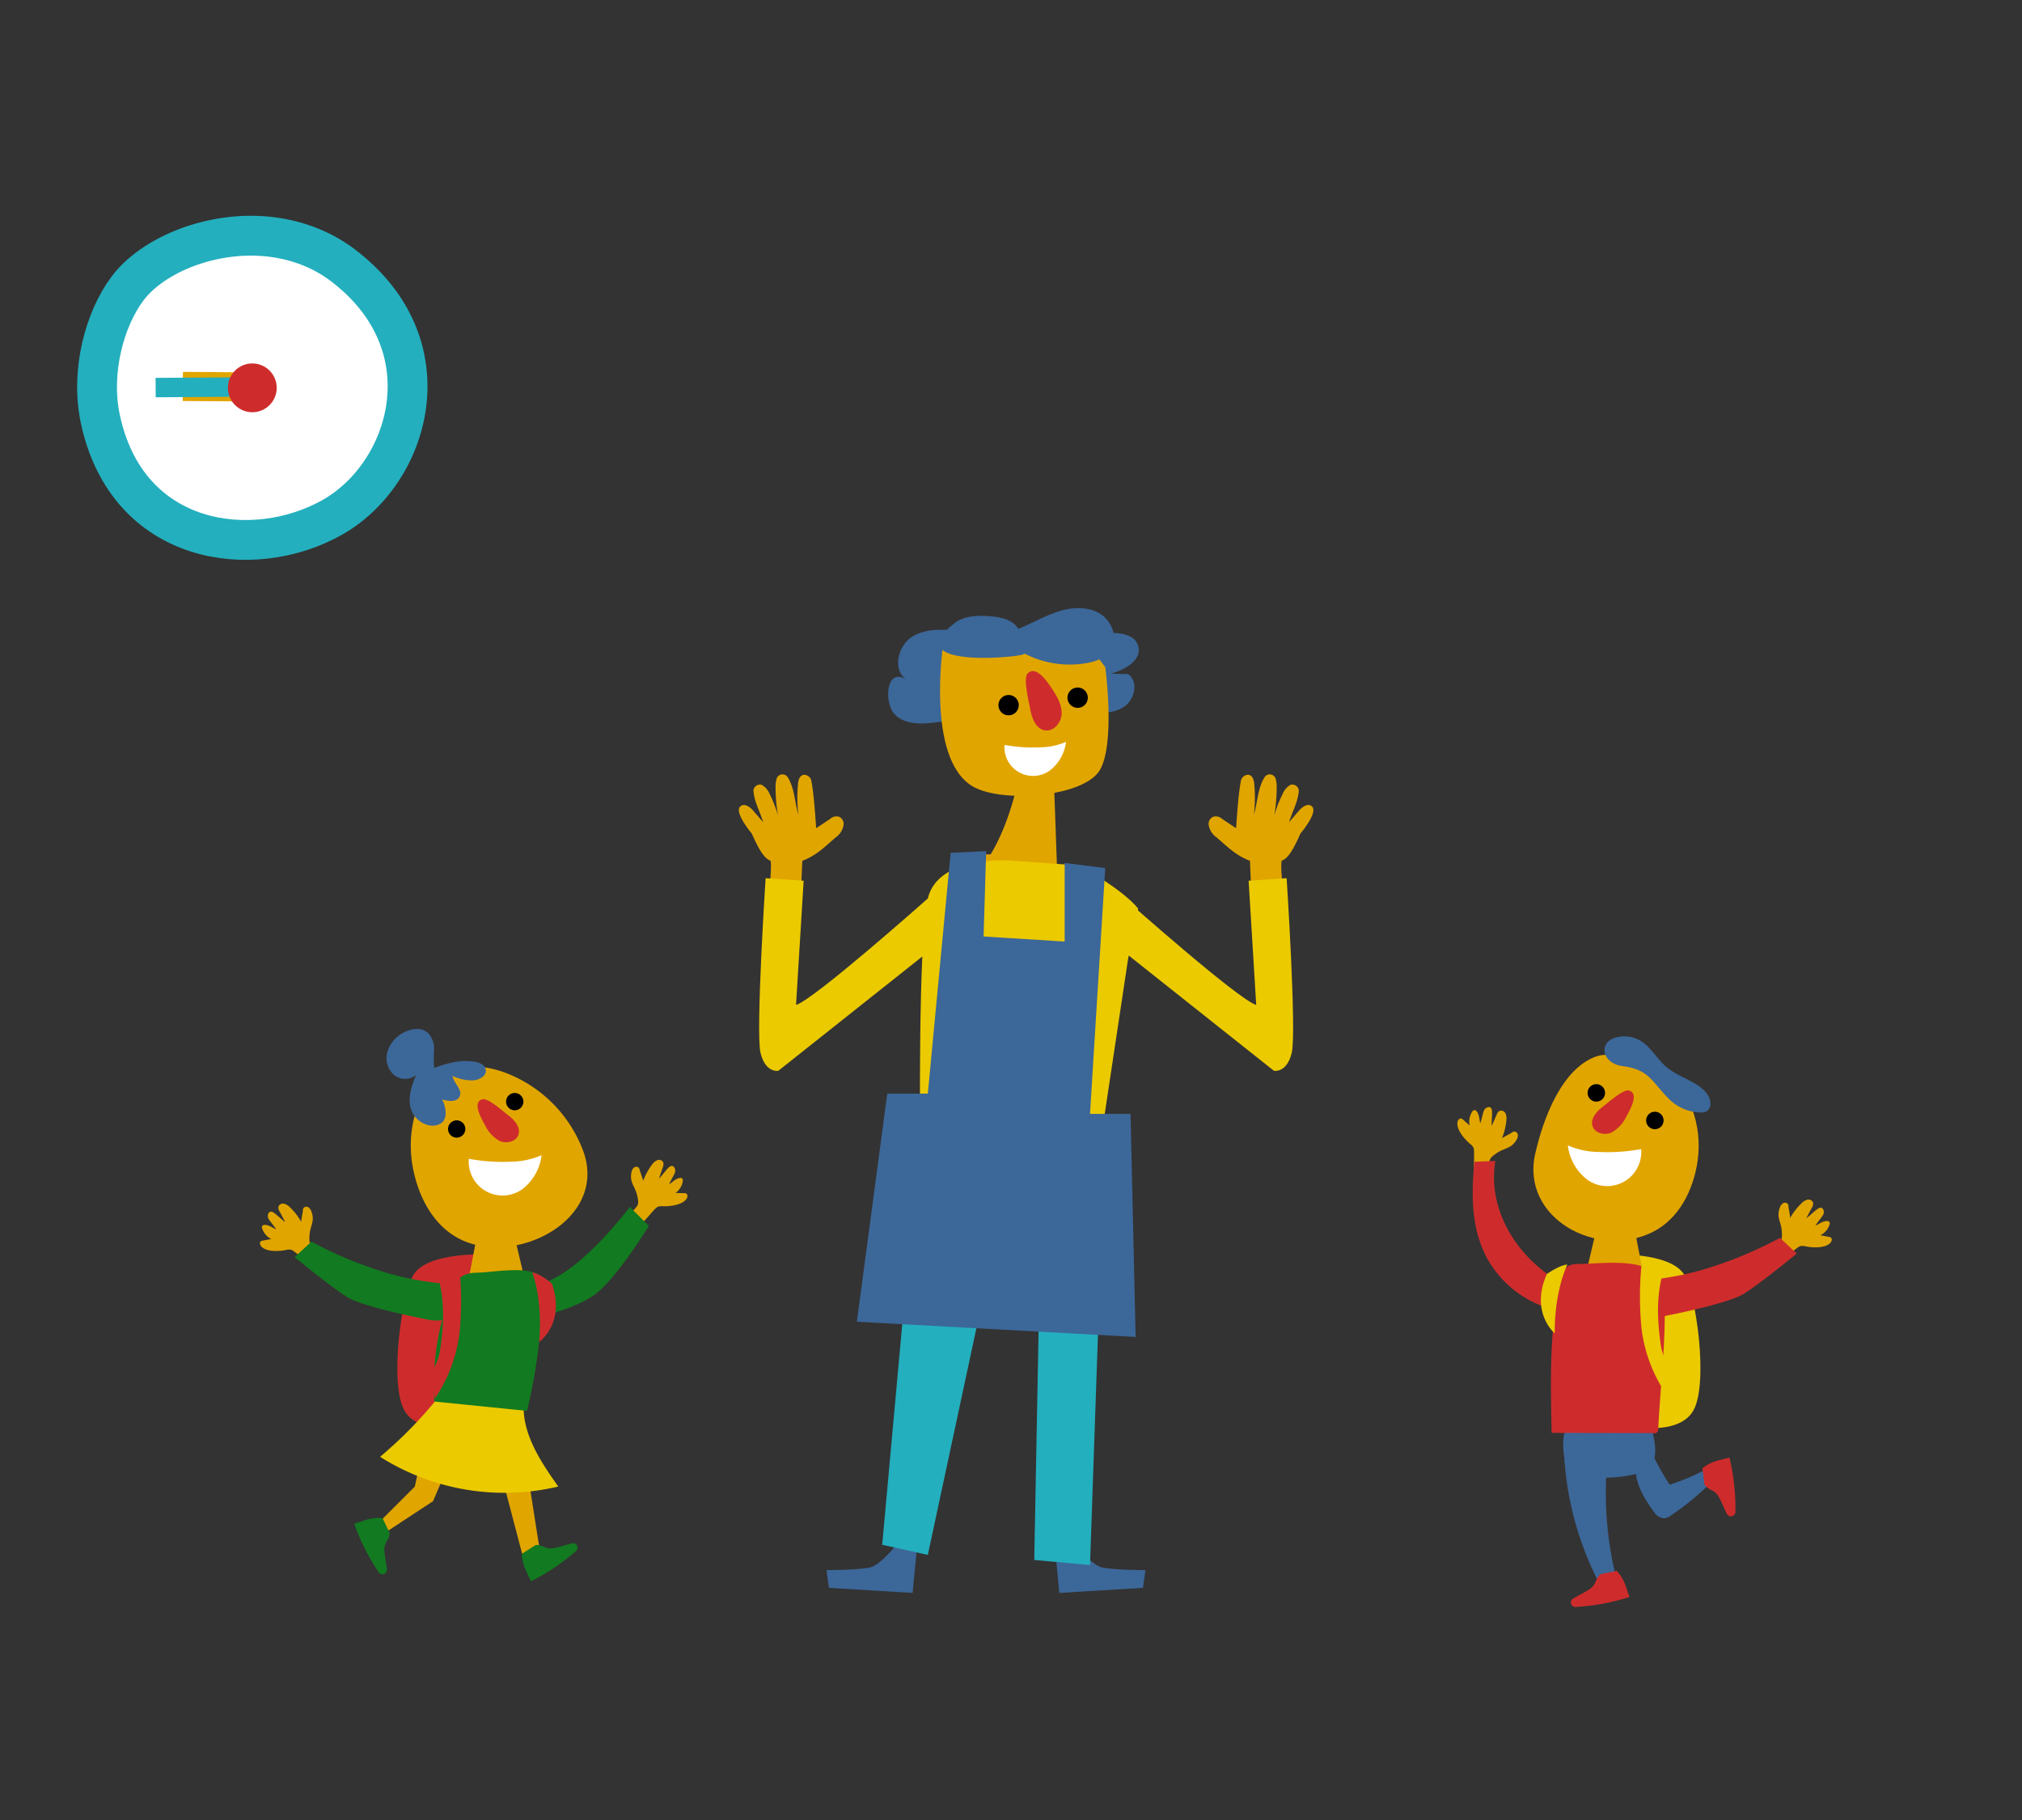 <?xml version="1.0" encoding="UTF-8"?> <svg xmlns="http://www.w3.org/2000/svg" viewBox="0 0 500 450"><rect x="0" y="0" width="500" height="450" fill="#333333" stroke="none"/><defs><style> .cls-1 { fill: #ce2c2c; } .cls-2 { fill: #e1a500; } .cls-3, .cls-7 { fill: #fff; } .cls-4 { fill: #127a20; } .cls-5 { fill: #3c6799; } .cls-6 { fill: #ebca00; } .cls-7, .cls-9 { stroke: #23afbe; } .cls-7 { stroke-linecap: round; stroke-linejoin: round; stroke-width: 9.847px; } .cls-8, .cls-9 { fill: none; stroke-miterlimit: 10; } .cls-8 { stroke: #e1a500; stroke-width: 7.2px; } .cls-9 { stroke-width: 4.8px; } .cls-10 { fill: #23afbe; } </style></defs><title>daily1</title><g id="layout"><g><path class="cls-1" d="M120.382,310.169s-14.437-.718-18.054,4.909c-2.981,4.64-6.1,26.805-2.366,33.6s16.851,3.809,16.851,3.809Z"></path><g><path class="cls-2" d="M156.128,289.959a2.1,2.1,0,0,1,.575-1.22.917.917,0,0,1,1.239-.029,1.39,1.39,0,0,1,.268.656c.086.4.682,1.865.845,2.61a14.931,14.931,0,0,1,2.166-4,2.988,2.988,0,0,1,1.3-1.113,1.186,1.186,0,0,1,1.482.53,1.767,1.767,0,0,1-.107,1.2l-.936,2.8c.632-.567,1.76-2.15,2.392-2.717a1.41,1.41,0,0,1,.623-.386c.715-.146,1.159.848.95,1.547s-1.255,2.281-1.428,2.989c.946-.686,1.64-1.46,2.708-1.594a.606.606,0,0,1,.663.676,4.51,4.51,0,0,1-1.819,3.06l2.107.044a1.115,1.115,0,0,1,.547.106c.431.251.33.919.041,1.325-1.072,1.514-4.021,1.865-5.874,1.8a2.819,2.819,0,0,0-1.223.149c-.837.359-3.4,3.945-4.206,4.122-1.343.3-1.71-1.439-2.506-2.555,1.849-1.934,2.216-1.913,1.612-4.445C157.012,293.256,155.669,292.43,156.128,289.959Z"></path><polygon class="cls-2" points="126.984 304.629 129.578 315.655 115.741 316.952 118.119 304.629 126.984 304.629"></polygon><path class="cls-2" d="M144.2,284.536A33.044,33.044,0,0,0,125.2,265.329c-4.318-1.643-9.229-2.328-13.529-.639-8.378,3.291-11.137,14.087-9.751,22.981,1.16,7.447,4.822,15,11.482,18.529C127.1,313.459,150.52,301.74,144.2,284.536Z"></path><path class="cls-1" d="M125.53,275.635c1.6,1.2,3.3,3.025,2.67,4.923-.585,1.752-2.983,2.305-4.663,1.538a8.873,8.873,0,0,1-3.668-4.025c-.928-1.652-3.131-5.571-.585-6.275C120.663,271.415,124.45,274.825,125.53,275.635Z"></path><circle cx="112.926" cy="279.145" r="2.145"></circle><circle cx="127.284" cy="272.379" r="2.145"></circle><path class="cls-3" d="M129.152,294.03a8.369,8.369,0,0,1-13.217-7.511,46.23,46.23,0,0,0,10.465.708,19.382,19.382,0,0,0,7.521-1.6A12.385,12.385,0,0,1,129.152,294.03Z"></path><polyline class="cls-2" points="130.471 364.185 133.544 383.787 129.102 384.126 123.682 363.465"></polyline><polyline class="cls-2" points="109.865 364.667 107.083 371.17 96.033 378.439 94.28 375.854 102.57 367.571 104.303 359.605"></polyline><path class="cls-4" d="M129.05,384.206c.118,2.848,1.028,4.092,2.243,6.769a52.688,52.688,0,0,0,11.145-7.468,1.1,1.1,0,0,0-.624-1.935c-.712-.048-4.013,1.2-5.418,1.26-1.744.071-2.16-.916-3.95-.821Z"></path><path class="cls-4" d="M94.589,375.359c-2.84-.231-4.186.52-6.992,1.4a52.717,52.717,0,0,0,6.047,11.976,1.1,1.1,0,0,0,2-.383c.135-.7-.7-4.13-.587-5.531.143-1.74,1.174-2.032,1.3-3.82Z"></path><path class="cls-2" d="M77.036,299.633a2.1,2.1,0,0,0-.765-1.11.918.918,0,0,0-1.227.174,1.375,1.375,0,0,0-.158.69c-.021.4-.369,1.952-.408,2.714a14.917,14.917,0,0,0-2.791-3.6,3,3,0,0,0-1.464-.886,1.186,1.186,0,0,0-1.376.764,1.775,1.775,0,0,0,.3,1.171l1.38,2.606c-.716-.456-2.087-1.834-2.8-2.29a1.415,1.415,0,0,0-.677-.28c-.729-.028-1.006,1.026-.686,1.681s1.611,2.046,1.9,2.717c-1.046-.523-1.857-1.173-2.932-1.131a.6.6,0,0,0-.544.775,4.506,4.506,0,0,0,2.294,2.722l-2.072.387a1.124,1.124,0,0,0-.523.193c-.383.319-.175.961.176,1.315,1.3,1.318,4.271,1.185,6.089.814a2.814,2.814,0,0,1,1.23-.052c.885.217,4,3.338,4.822,3.381,1.373.073,1.453-1.7,2.056-2.93-2.139-1.606-2.5-1.525-2.315-4.122C76.7,303.031,77.892,302,77.036,299.633Z"></path><path class="cls-4" d="M106.377,326.386s-16.358-3.076-20.517-5.675-13-9.877-13-9.877L77.005,307a99.394,99.394,0,0,0,19.219,7.893c12.87,3.6,20.381,2.153,21.107,3.6S114.829,327.469,106.377,326.386Z"></path><path class="cls-4" d="M124.879,322.758s2.576-3.083,10.158-5.8c9.339-3.352,20.725-18.536,20.725-18.536l4.679,4.678s-7.523,12.352-12.965,16.7-19.633,7.234-19.633,7.234Z"></path><path class="cls-5" d="M117.1,267.12a11.211,11.211,0,0,1-5.181-1.089c.259,1.818,2.484,3.335,1.765,5.025-.636,1.5-2.8,1.264-4.355.774a7.323,7.323,0,0,1,.857,3.053,3.682,3.682,0,0,1-.414,2.1c-.765,1.269-2.533,1.571-3.966,1.195a6.08,6.08,0,0,1-3.949-3.357c-1.266-2.843-.169-6.134,1.011-9.014a4.351,4.351,0,0,1-5.624-.181,5.632,5.632,0,0,1-1.417-5.674,8.08,8.08,0,0,1,3.88-4.594c1.905-1.072,4.514-1.425,6.132.045a5.636,5.636,0,0,1,1.5,4.149,34.778,34.778,0,0,0,.02,4.532,25.8,25.8,0,0,1,6.56-1.717c1.427-.115,4.979-.055,5.882,1.354C120.935,265.5,119.1,266.893,117.1,267.12Z"></path><path class="cls-6" d="M108.554,345.285A105.773,105.773,0,0,1,93.983,360.2a57.628,57.628,0,0,0,44.065,7.351c-4.5-6.348-9.209-13.437-8.494-21.185"></path><path class="cls-4" d="M118.007,314.685a8.173,8.173,0,0,0-3.045.514c-1.859.83-2.834,2.859-3.562,4.761a62.728,62.728,0,0,0-3.98,26.574l22.9,2.308a130.339,130.339,0,0,0,2.945-16.719l1.043-7.927c.427-3.242,1.748-8.05-2.073-9.477C128.462,313.307,122,314.534,118.007,314.685Z"></path></g><path class="cls-1" d="M113.641,313.95a79.542,79.542,0,0,1,0,15.487,36.807,36.807,0,0,1-6.084,16.317l-1.106-6.084a14.445,14.445,0,0,0,2.489-6.638c1.106-7.743.553-12.445-.277-16.04C111.152,311.737,113.641,313.95,113.641,313.95Z"></path><path class="cls-1" d="M131.613,314.6s2.652,6.467,1.711,17.207c0,0,6.595-4.586,3.137-14.462C136.461,317.344,133.542,314.885,131.613,314.6Z"></path><path class="cls-6" d="M398.355,310.169s14.437-.718,18.054,4.909c2.981,4.64,6.1,26.805,2.366,33.6s-16.851,3.809-16.851,3.809Z"></path></g><g><path class="cls-7" d="M24.8,103.545c-2.476-11.676,1.065-24.635,6.722-32.2,3.722-4.975,10.038-8.617,15.921-10.614,13.162-4.468,27.241-2.83,37.375,4.879,26.173,19.911,16.483,51.558-2.7,62.341C62.522,138.968,31.462,134.94,24.8,103.545Z"></path><line class="cls-8" x1="45.207" y1="95.547" x2="62.521" y2="95.673"></line><line class="cls-9" x1="62.521" y1="95.673" x2="38.487" y2="95.829"></line><circle class="cls-1" cx="62.394" cy="95.893" r="6.034"></circle></g><g><path class="cls-5" d="M386.835,360.6a3.868,3.868,0,0,0,3.364,3.924,29.547,29.547,0,0,0,12.838.233c1.91-.326,3.957-.848,5.161-2.365,1.318-1.66,1.235-4.012.891-6.1a34.025,34.025,0,0,0-1.148-4.8c-.127-.5-15.642-.941-17.088-.661C386.046,351.762,386.274,356.4,386.835,360.6Z"></path><path class="cls-2" d="M374.939,281.933a2.111,2.111,0,0,0,.4-1.3.925.925,0,0,0-.9-.862,1.389,1.389,0,0,0-.645.307c-.333.237-1.774.928-2.4,1.373a15.061,15.061,0,0,0,1.1-4.455,3.027,3.027,0,0,0-.216-1.712,1.2,1.2,0,0,0-1.464-.61,1.784,1.784,0,0,0-.737.97l-1.2,2.72c-.087-.851.145-2.8.058-3.648a1.426,1.426,0,0,0-.2-.711c-.434-.593-1.44-.153-1.758.51s-.61,2.552-.962,3.2c-.24-1.154-.233-2.2-.939-3.026a.608.608,0,0,0-.952.055,4.543,4.543,0,0,0-.719,3.515l-1.6-1.4a1.115,1.115,0,0,0-.479-.293c-.492-.1-.869.462-.93.961-.227,1.856,1.734,4.118,3.163,5.323a2.841,2.841,0,0,1,.81.941c.382.835-.139,5.247.341,5.926.8,1.132,2.252.087,3.6-.205-.068-2.7-.356-2.929,1.812-4.408C372.043,283.793,373.605,284.087,374.939,281.933Z"></path><polygon class="cls-2" points="395.043 302.725 392.428 313.84 406.376 315.148 403.978 302.725 395.043 302.725"></polygon><path class="cls-2" d="M379.641,285.208c1.974-8.632,6.5-21,15.138-24.023,4.3-1.5,10.5,1.945,14.834,3.642,8.449,3.306,11.4,13.721,10.168,22.237-1.033,7.131-4.569,14.319-11.178,17.591C395.011,311.387,375.974,301.25,379.641,285.208Z"></path><path class="cls-3" d="M392.507,291.684a8.436,8.436,0,0,0,13.323-7.571,46.566,46.566,0,0,1-10.549.713,19.55,19.55,0,0,1-7.581-1.617A12.483,12.483,0,0,0,392.507,291.684Z"></path><path class="cls-1" d="M396.508,273.5c-1.613,1.21-3.329,3.049-2.691,4.962.589,1.766,3.007,2.324,4.7,1.55a8.94,8.94,0,0,0,3.7-4.057c.935-1.665,3.156-5.615.589-6.325C401.414,269.246,397.6,272.683,396.508,273.5Z"></path><circle cx="409.213" cy="277.038" r="2.163"></circle><circle cx="394.74" cy="270.218" r="2.163"></circle><path class="cls-2" d="M440.1,298.648a2.108,2.108,0,0,1,.772-1.119.924.924,0,0,1,1.236.175,1.388,1.388,0,0,1,.159.7c.021.409.373,1.967.412,2.735a15.076,15.076,0,0,1,2.812-3.626,3.028,3.028,0,0,1,1.477-.893,1.2,1.2,0,0,1,1.386.77,1.787,1.787,0,0,1-.3,1.181l-1.391,2.626c.721-.459,2.1-1.849,2.825-2.309a1.422,1.422,0,0,1,.683-.281c.735-.028,1.014,1.034.691,1.694s-1.623,2.062-1.912,2.739c1.054-.528,1.872-1.183,2.956-1.141a.61.61,0,0,1,.548.781,4.547,4.547,0,0,1-2.312,2.745l2.088.39a1.123,1.123,0,0,1,.527.195c.387.321.177.968-.177,1.325-1.315,1.329-4.305,1.194-6.137.82a2.845,2.845,0,0,0-1.24-.052c-.892.219-4.03,3.364-4.861,3.408-1.384.074-1.464-1.712-2.073-2.953,2.157-1.62,2.518-1.538,2.334-4.155C440.441,302.073,439.241,301.03,440.1,298.648Z"></path><path class="cls-1" d="M410.528,325.615s16.489-3.1,20.681-5.72,13.1-9.956,13.1-9.956l-4.174-3.866a100.206,100.206,0,0,1-19.373,7.956c-12.973,3.633-20.544,2.17-21.275,3.633S402.008,326.707,410.528,325.615Z"></path><path class="cls-5" d="M401.2,256.263a7.871,7.871,0,0,1,4.429,1.058c2.578,1.516,3.983,4.34,6.211,6.3,2.137,1.886,4.928,2.9,7.4,4.361,1.862,1.1,3.7,2.767,3.708,4.873a2.165,2.165,0,0,1-1.027,1.976,2.85,2.85,0,0,1-1.348.228,11.362,11.362,0,0,1-7.712-3.182c-4.4-4.32-4.9-7.413-11.633-8.28C395.658,262.885,394.889,256.642,401.2,256.263Z"></path><path class="cls-1" d="M390.378,312.524a5.485,5.485,0,0,0-2.329.374c-1.479.711-2.02,2.509-2.357,4.114-2.561,12.2-2.288,24.8-2,37.272l25.2.052a.9.9,0,0,0,1.152-1.02c.549-11.017,2.043-22.538,1.511-33.553C411.089,310.149,397.351,312.445,390.378,312.524Z"></path><path class="cls-1" d="M386.641,317.548c-12.043-6.607-18.836-18.892-16.861-30.494l-5.19.189c-.752,7.863-.839,16.021,2.851,23.329a26.146,26.146,0,0,0,21.78,14"></path><path class="cls-5" d="M386.865,360.9a77.69,77.69,0,0,0,9.067,31.458l4.125-.679a86.831,86.831,0,0,1-2.691-29.463"></path><path class="cls-5" d="M408.878,373.673a3.428,3.428,0,0,0,2.591,1.741,3.553,3.553,0,0,0,1.788-.76,66.976,66.976,0,0,0,9.534-7.791,5.886,5.886,0,0,0,1.584-2.156,2.139,2.139,0,0,0-.611-2.437,57.115,57.115,0,0,1-10.887,4.828,65.16,65.16,0,0,1-5.286-9.856C401.881,361.987,405.084,368.519,408.878,373.673Z"></path><path class="cls-1" d="M399.791,388.4c1.918,2.138,2.138,3.676,3.145,6.463a53.138,53.138,0,0,1-13.3,2.455,1.108,1.108,0,0,1-.911-1.836c.479-.536,3.743-1.956,4.8-2.9,1.308-1.177.914-2.182,2.272-3.373Z"></path><path class="cls-1" d="M420.977,363.035c2.273-1.757,3.822-1.863,6.676-2.664a53.144,53.144,0,0,1,1.476,13.443,1.108,1.108,0,0,1-1.9.774c-.5-.517-1.677-3.876-2.545-5-1.077-1.39-2.109-1.07-3.2-2.512Z"></path></g><path class="cls-6" d="M405.906,312.869a79.633,79.633,0,0,0,0,15.487,36.829,36.829,0,0,0,6.085,16.318l1.106-6.085a14.424,14.424,0,0,1-2.489-6.637c-1.107-7.744-.553-12.446.276-16.041C408.4,310.656,405.906,312.869,405.906,312.869Z"></path><path class="cls-6" d="M387.578,312.658s-3.18,6.224-3.134,17.006c0,0-6.191-5.118-1.925-14.673C382.519,314.991,385.632,312.784,387.578,312.658Z"></path><g><path class="cls-5" d="M224.2,168.066c-3.643-2.305-2.232-8.481,1.465-10.7s8.344-1.726,12.629-1.249c11.31,1.26,22.761,1.9,34.06.541,3.562-.428,8.421-.214,9.168,3.3.728,3.421-3.435,5.641-6.793,6.618l4.215.085c2.677,1.8,1.674,6.35-1.027,8.116s-6.18,1.6-9.4,1.413c-12.336-.7-23.064.367-34.959,2.123-3.739.552-9.181,1.476-12.28-1.642C218.552,173.925,218.957,164.748,224.2,168.066Z"></path><path class="cls-5" d="M223.165,380.069s-5.013,6.893-8.146,7.52-10.654.626-10.654.626l.627,4.387,20.68,1.253,1.253-13.16Z"></path><path class="cls-5" d="M264.456,380.069s5.013,6.893,8.146,7.52,10.654.626,10.654.626l-.627,4.387-20.68,1.253L260.7,380.7Z"></path><polygon class="cls-10" points="224.419 313.015 218.152 381.949 229.432 384.455 244.472 314.269 224.419 313.015"></polygon><polygon class="cls-10" points="257.005 319.282 255.752 385.709 269.539 386.962 272.045 314.269 257.005 319.282"></polygon><path class="cls-2" d="M244.946,211.261s4.34-6.52,6.816-18.338l8.861.438.742,20.739,3.684,1.358s-5.271,8.354-12.883,7.509-11.519-11.857-11.519-11.857Z"></path><path class="cls-6" d="M278.939,237.189l-6.894,45.746-44.493.627s-.627-50.76,1.88-61.413,20.053-9.4,20.053-9.4L267.032,214s10.744,6.018,14.413,10.653Z"></path><path class="cls-2" d="M188.736,203.3c-1.055-3.166-2.275-5.27-2.428-7.917a1.637,1.637,0,0,1,2.013-1.348,4.461,4.461,0,0,1,2,2.3,28.338,28.338,0,0,1,2.043,5.266,42.6,42.6,0,0,1-.576-7.576,8.314,8.314,0,0,1,.257-1.517,1.526,1.526,0,0,1,2.736-.332c1.7,2.688,1.716,6.132,2.634,9.25a35.245,35.245,0,0,1-.114-7.213c.046-1.155.35-2.64,1.643-2.649a1.887,1.887,0,0,1,1.721,1.71c.54,2.775.924,8.1,1.155,11.5l3.448-2.29a2.272,2.272,0,0,1,2.257-.523,1.983,1.983,0,0,1,1.094,1.889,4.726,4.726,0,0,1-2.037,3.257c-2.817,2.431-4.714,4.4-8.187,5.738l-.263,6.256c-1.22.087-4.529.334-5.749.422a1.489,1.489,0,0,1-.7-.062c-.584-.252-1.335-1.061-1.257-1.693.2-1.59.356-4.9.042-5-1.808-.591-3.344-3.96-4.576-6.688,0,0-4.333-5.1-2.888-6.624,1.192-1.256,3.032.731,3.032.731Z"></path><path class="cls-6" d="M229.432,222.149s-28.2,25.066-32.587,26.32l1.88-30.707-9.4-.627s-2.506,38.227-1.253,43.24,4.387,4.387,4.387,4.387l39.48-31.333Z"></path><path class="cls-2" d="M318.746,203.3c1.055-3.166,2.274-5.27,2.428-7.917a1.637,1.637,0,0,0-2.013-1.348,4.461,4.461,0,0,0-2,2.3,28.338,28.338,0,0,0-2.043,5.266,42.5,42.5,0,0,0,.575-7.576,8.31,8.31,0,0,0-.256-1.517,1.526,1.526,0,0,0-2.736-.332c-1.7,2.688-1.716,6.132-2.634,9.25a35.316,35.316,0,0,0,.114-7.213c-.046-1.155-.35-2.64-1.643-2.649a1.889,1.889,0,0,0-1.722,1.71c-.54,2.775-.923,8.1-1.154,11.5l-3.448-2.29a2.272,2.272,0,0,0-2.257-.523,1.981,1.981,0,0,0-1.094,1.889A4.726,4.726,0,0,0,300.9,207.1c2.817,2.431,4.714,4.4,8.186,5.738l.264,6.256c1.22.087,4.529.334,5.749.422a1.489,1.489,0,0,0,.7-.062c.584-.252,1.334-1.061,1.257-1.693-.2-1.59-.356-4.9-.042-5,1.808-.591,3.344-3.96,4.576-6.688,0,0,4.333-5.1,2.888-6.624-1.192-1.256-3.032.731-3.032.731Z"></path><path class="cls-6" d="M278.05,222.149s28.2,25.066,32.587,26.32l-1.88-30.707,9.4-.627s2.506,38.227,1.253,43.24-4.387,4.387-4.387,4.387l-39.48-31.333Z"></path><polygon class="cls-5" points="273.299 214.629 269.539 275.415 279.565 275.415 280.819 330.562 211.885 326.802 219.405 270.402 229.432 270.402 235.072 210.869 243.861 210.447 243.219 231.549 263.272 232.802 263.272 213.375 273.299 214.629"></polygon><path class="cls-2" d="M273.314,164.955s2.506,18.463-1.254,25.3-24.41,8.454-31.607,4.136c-11.6-6.959-7.169-35.568-7.169-35.568l32.475-3.866Z"></path><circle cx="266.478" cy="172.506" r="2.519"></circle><circle cx="249.409" cy="174.352" r="2.519"></circle><path class="cls-1" d="M254.709,175.138c.385,2.318,1.364,5.079,3.685,5.447,2.142.34,4.017-1.861,4.127-4.027s-1.02-4.187-2.208-6c-1.22-1.861-4.111-6.278-6.223-4.006C252.946,167.782,254.449,173.574,254.709,175.138Z"></path><path class="cls-3" d="M259.574,190.526a7.071,7.071,0,0,1-11.167-6.346,39.054,39.054,0,0,0,8.842.6,16.385,16.385,0,0,0,6.354-1.356A10.467,10.467,0,0,1,259.574,190.526Z"></path><path class="cls-5" d="M253.309,161.576a24.286,24.286,0,0,0,15.47,2.361c2.223-.4,4.546-1.235,5.832-3.093,2.027-2.927.4-7.321-2.656-9.145s-6.96-1.571-10.348-.476-6.479,2.947-9.792,4.251c-1.414-2.337-4.5-2.94-7.224-3.123-3-.2-6.277-.085-8.631,1.791C221.324,165.813,254.807,162.361,253.309,161.576Z"></path></g></g></svg> 